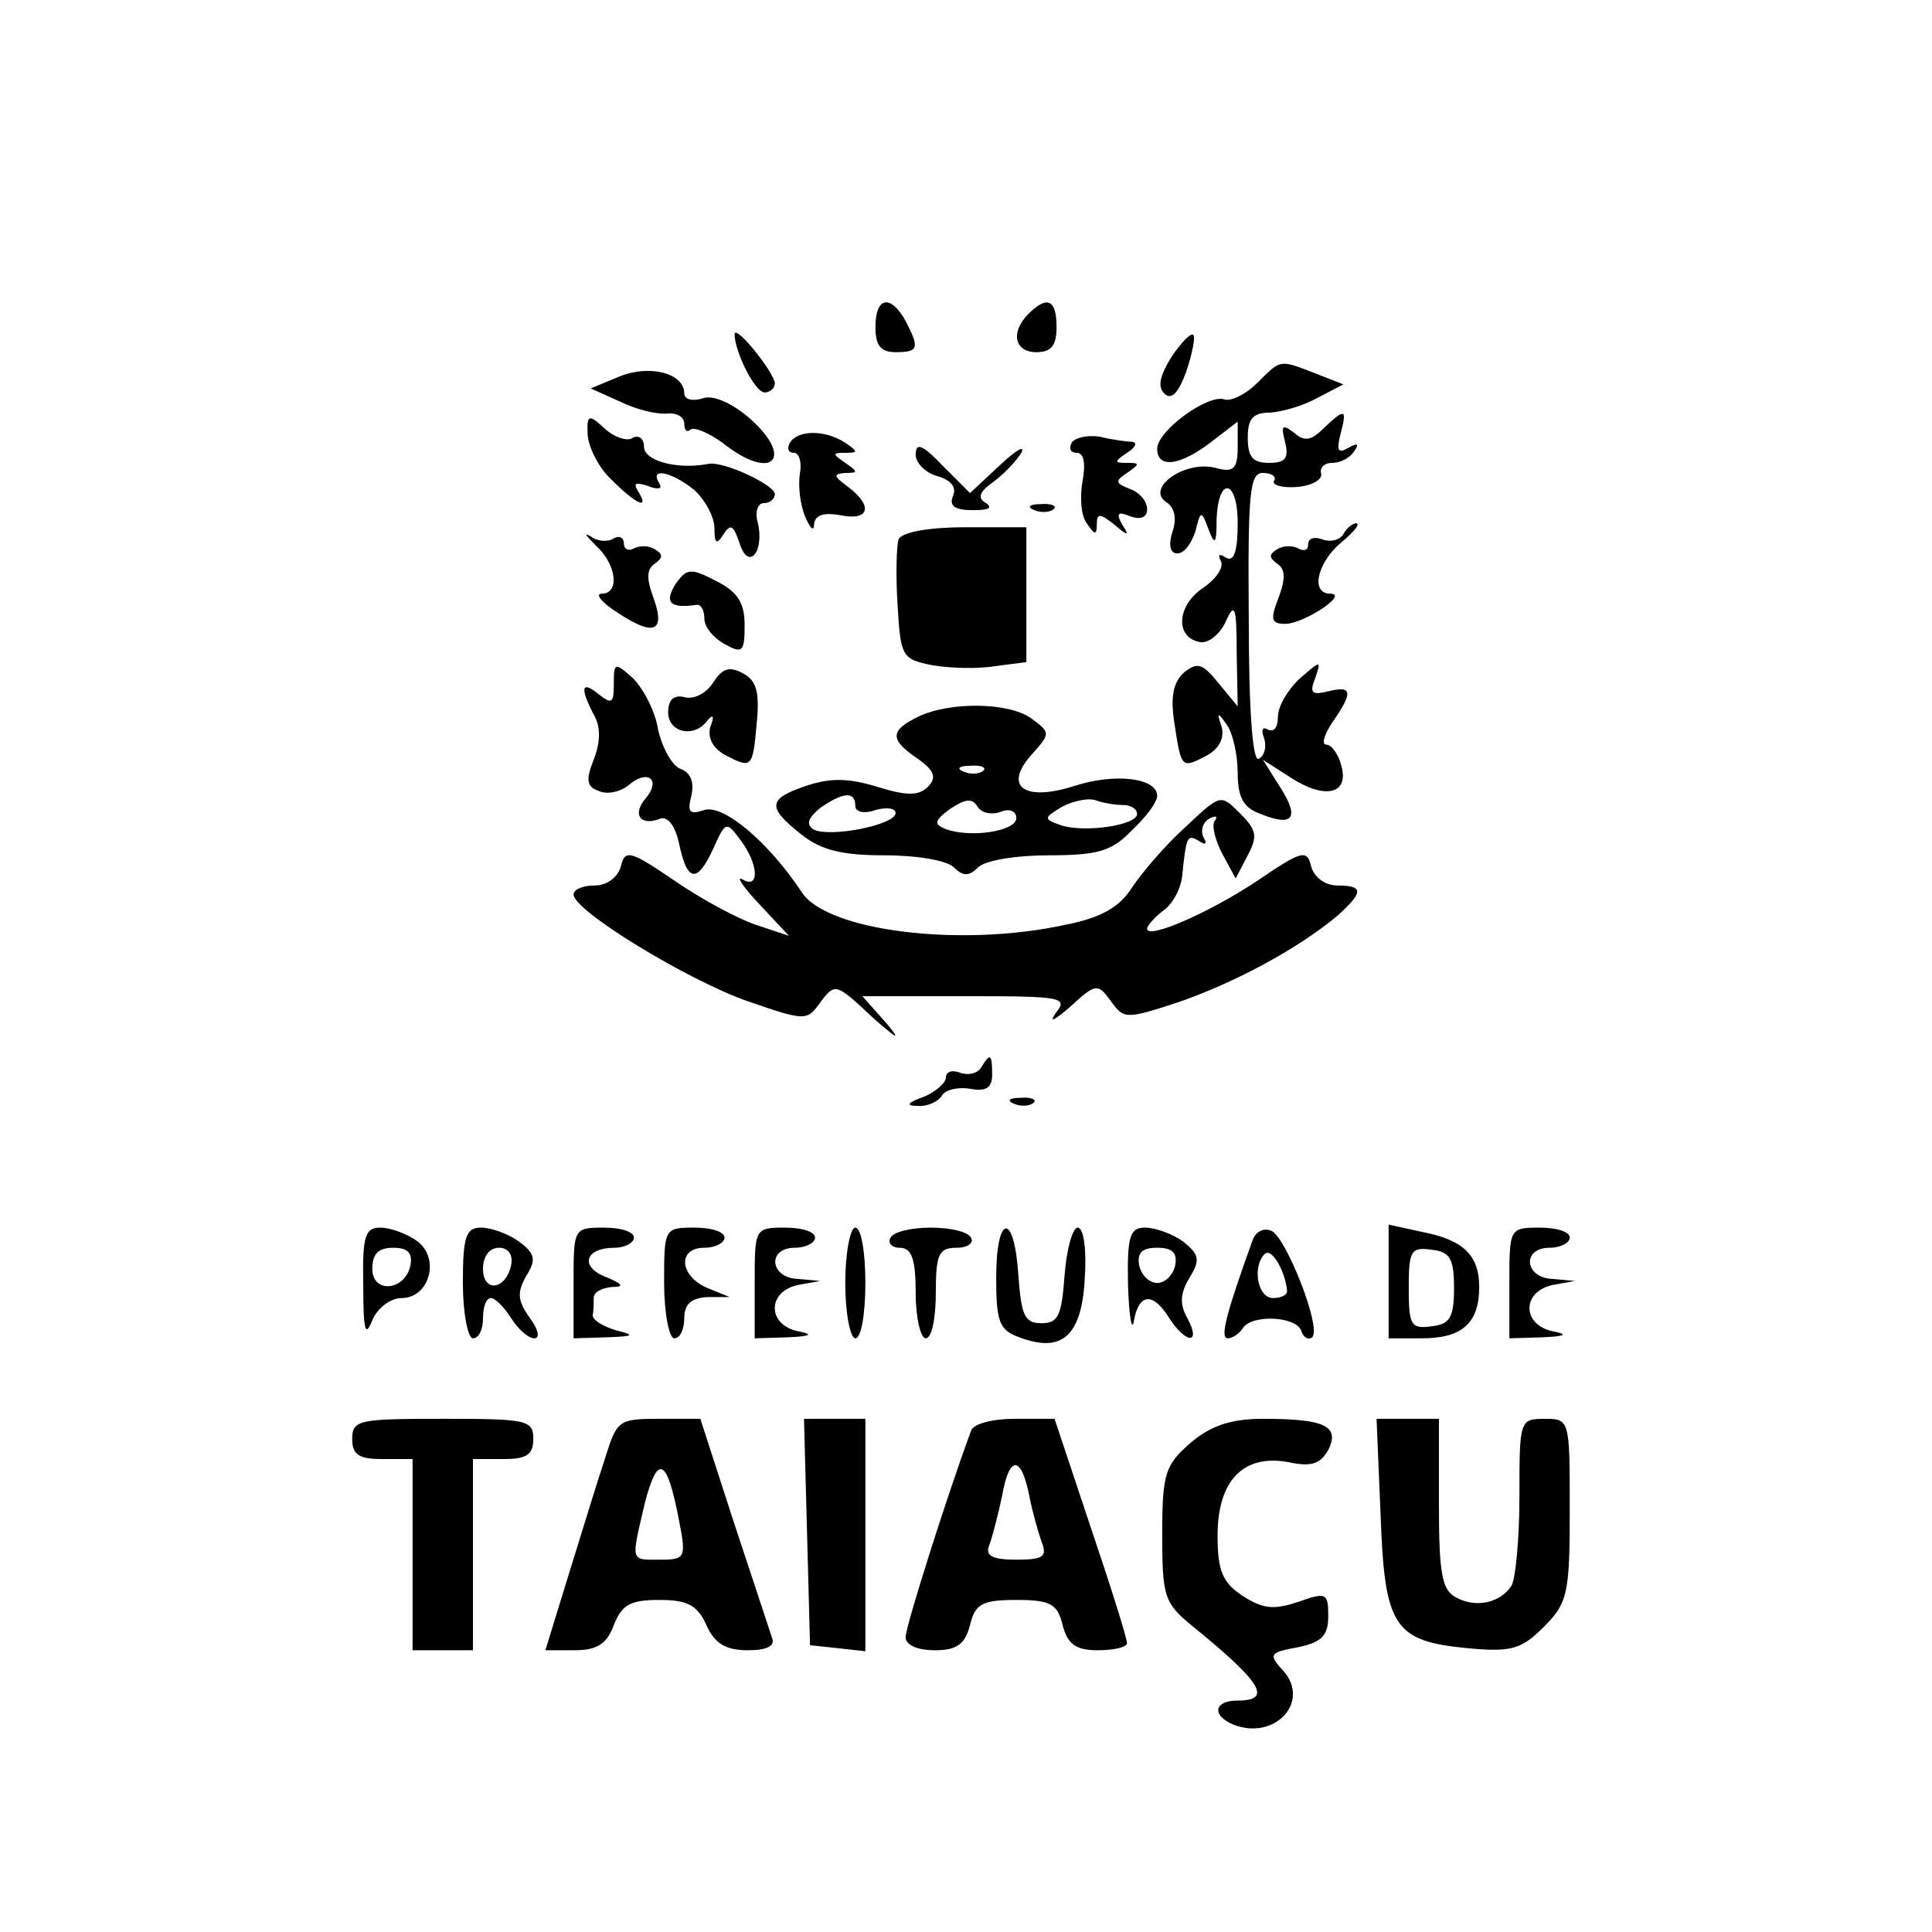 <?xml version="1.0" standalone="no"?>
<!DOCTYPE svg PUBLIC "-//W3C//DTD SVG 20010904//EN"
 "http://www.w3.org/TR/2001/REC-SVG-20010904/DTD/svg10.dtd">
<svg version="1.0" xmlns="http://www.w3.org/2000/svg"
 width="192pt" height="192pt" viewBox="0 0 192 192"
 preserveAspectRatio="xMidYMid meet">

<g transform="translate(0,192) scale(0.1,-0.1)"
fill="#000000" stroke="none">
<path d="M870 1595 c0 -18 5 -25 20 -25 23 0 24 4 10 31 -15 27 -30 24 -30 -6z"/>
<path d="M1022 1608 c-18 -18 -14 -38 8 -38 15 0 20 7 20 25 0 27 -9 32 -28
13z"/>
<path d="M730 1588 c0 -17 20 -58 30 -58 5 0 10 4 10 9 0 10 -39 59 -40 49z"/>
<path d="M1164 1565 c-11 -18 -14 -29 -7 -36 7 -7 14 0 22 22 6 18 9 34 7 36
-2 3 -12 -7 -22 -22z"/>
<path d="M616 1546 l-29 -12 29 -13 c16 -8 37 -13 47 -12 9 1 17 -3 17 -10 0
-7 3 -9 6 -6 4 3 18 -3 32 -13 50 -40 73 -15 25 26 -17 14 -35 22 -45 18 -10
-3 -18 -1 -18 5 0 20 -34 29 -64 17z"/>
<path d="M1249 1539 c-11 -11 -26 -18 -32 -16 -16 6 -67 -31 -67 -49 0 -20 23
-17 54 7 l26 20 0 -25 c0 -22 -4 -26 -22 -21 -30 8 -70 -20 -49 -34 8 -5 11
-16 6 -30 -4 -13 -2 -21 5 -21 7 0 14 10 18 22 5 21 6 21 13 2 6 -16 8 -15 8
8 1 45 21 43 21 -2 0 -29 -4 -39 -12 -34 -6 4 -8 3 -5 -3 4 -6 -4 -18 -17 -27
-26 -17 -29 -49 -4 -54 8 -2 20 7 26 20 9 20 11 16 11 -31 l1 -53 -19 23 c-16
20 -21 21 -34 11 -11 -10 -14 -24 -10 -50 7 -46 7 -46 32 -33 13 7 18 18 15
29 -5 14 -4 15 5 2 6 -8 11 -30 11 -48 0 -25 6 -35 23 -41 32 -13 39 -4 19 27
l-17 27 28 -18 c34 -22 58 -16 50 12 -3 12 -10 21 -15 21 -5 0 -2 10 6 22 21
30 20 37 -4 31 -16 -4 -19 -2 -13 13 6 18 6 18 -15 0 -12 -11 -22 -28 -22 -38
0 -11 -4 -16 -10 -13 -5 3 -7 0 -4 -8 3 -8 1 -18 -5 -21 -6 -4 -10 46 -10 139
-1 126 1 145 14 145 9 0 14 -4 11 -8 -2 -4 8 -7 22 -6 15 1 26 7 25 13 -2 6 3
11 11 11 8 0 18 5 22 12 5 7 3 8 -6 3 -10 -6 -12 -3 -8 13 7 26 5 27 -17 6
-12 -12 -19 -13 -29 -4 -12 9 -13 7 -9 -9 4 -16 1 -21 -16 -21 -16 0 -21 6
-21 25 0 19 5 25 23 25 12 1 33 7 47 15 l25 13 -28 11 c-36 14 -34 14 -58 -10z"/>
<path d="M584 1488 c1 -13 11 -33 24 -45 25 -25 38 -30 26 -11 -5 8 -2 9 10 5
10 -4 15 -3 11 3 -10 16 13 11 35 -7 11 -10 20 -27 20 -38 0 -15 2 -17 9 -6 7
11 10 9 16 -9 9 -28 25 -8 18 21 -3 10 0 19 6 19 6 0 11 4 11 9 0 9 -51 33
-66 30 -31 -6 -64 3 -64 17 0 8 -5 12 -11 9 -5 -4 -18 0 -28 9 -16 15 -18 14
-17 -6z"/>
<path d="M785 1480 c-3 -5 -2 -10 4 -10 5 0 8 -9 6 -20 -2 -12 0 -31 5 -43 5
-12 9 -16 9 -8 1 9 9 12 26 9 29 -6 33 9 8 28 -15 11 -15 13 -3 14 13 0 13 1
0 10 -13 9 -13 10 0 10 13 0 13 1 0 10 -20 13 -47 13 -55 0z"/>
<path d="M1065 1480 c-3 -6 -1 -10 5 -10 7 0 9 -10 6 -27 -3 -16 -2 -35 4 -43
8 -12 10 -12 10 -1 0 11 3 11 17 0 14 -12 16 -12 8 0 -6 11 -4 13 8 8 11 -4
17 -1 17 7 0 8 -8 17 -17 20 -15 6 -15 8 -3 16 13 9 13 10 0 10 -13 0 -13 1 0
10 8 5 11 10 5 11 -5 0 -20 2 -32 5 -12 2 -25 -1 -28 -6z"/>
<path d="M910 1468 c0 -8 10 -18 21 -21 14 -4 20 -11 16 -20 -4 -10 2 -14 20
-14 15 0 20 2 13 7 -9 5 -7 11 7 21 11 8 23 21 28 29 4 8 -5 3 -21 -12 l-30
-28 -27 27 c-20 21 -27 24 -27 11z"/>
<path d="M1028 1413 c7 -3 16 -2 19 1 4 3 -2 6 -13 5 -11 0 -14 -3 -6 -6z"/>
<path d="M592 1378 c21 -19 24 -48 6 -48 -7 0 0 -9 16 -19 36 -24 48 -19 35
16 -7 19 -6 28 2 33 8 6 8 9 0 14 -6 4 -15 4 -21 1 -5 -3 -10 -1 -10 5 0 6 -5
8 -10 5 -6 -4 -17 -3 -23 2 -7 4 -5 1 5 -9z"/>
<path d="M893 1384 c-2 -6 -3 -35 -1 -65 3 -51 4 -54 34 -60 17 -3 45 -4 63
-1 l31 4 0 67 0 67 -61 0 c-37 0 -63 -5 -66 -12z"/>
<path d="M1335 1389 c-4 -6 -13 -8 -21 -5 -8 3 -14 1 -14 -5 0 -6 -4 -7 -10
-4 -5 3 -15 3 -21 -1 -8 -5 -8 -8 0 -14 8 -5 9 -14 2 -33 -9 -23 -8 -27 7 -27
19 1 63 30 44 30 -20 0 -13 31 11 51 12 10 19 18 15 19 -4 0 -10 -5 -13 -11z"/>
<path d="M671 1339 c-11 -18 -5 -24 22 -20 4 0 7 -6 7 -14 0 -8 9 -19 20 -25
18 -10 20 -8 20 19 0 22 -7 33 -29 44 -25 13 -29 12 -40 -4z"/>
<path d="M610 1240 c0 -19 -2 -20 -15 -10 -17 14 -19 7 -5 -20 7 -12 7 -27 0
-45 -8 -20 -7 -27 5 -31 8 -4 22 -1 30 6 19 16 32 5 17 -13 -14 -16 -6 -28 13
-21 8 4 16 -6 20 -25 8 -38 18 -39 34 -4 12 27 13 27 27 8 18 -24 19 -49 2
-39 -7 4 0 -7 17 -25 l29 -31 -33 11 c-18 6 -55 26 -81 44 -44 30 -49 31 -53
14 -3 -11 -14 -19 -26 -19 -12 0 -21 -4 -21 -9 0 -16 113 -85 173 -106 58 -20
59 -20 73 0 14 18 15 18 51 -16 25 -22 29 -24 14 -6 l-24 27 102 0 c97 0 103
-1 90 -17 -7 -10 -1 -7 14 6 26 24 28 24 41 6 13 -18 15 -18 67 -1 55 19 117
52 157 85 27 24 28 31 1 31 -12 0 -23 8 -26 19 -4 17 -9 16 -53 -14 -48 -32
-110 -59 -110 -48 0 3 7 11 16 18 9 6 18 22 19 36 4 39 5 40 17 33 6 -4 8 -3
4 4 -3 6 -1 14 5 18 7 4 10 3 6 -2 -3 -5 1 -20 8 -33 l13 -24 12 23 c10 19 9
25 -8 42 -19 19 -19 19 -54 -14 -20 -18 -43 -45 -53 -60 -12 -19 -30 -30 -66
-37 -105 -23 -237 -6 -262 32 -33 50 -78 88 -97 82 -15 -5 -17 -2 -13 14 3 13
0 23 -11 27 -8 3 -18 21 -22 39 -3 19 -15 41 -25 51 -18 16 -19 16 -19 -6z"/>
<path d="M709 1242 c-7 -11 -19 -17 -28 -15 -11 3 -17 -2 -17 -15 0 -20 26
-26 39 -8 6 7 7 4 3 -6 -3 -11 2 -21 14 -28 27 -14 28 -14 32 31 3 31 0 43
-14 50 -13 7 -20 5 -29 -9z"/>
<path d="M913 1208 c-29 -14 -29 -23 -1 -42 17 -12 19 -19 10 -28 -9 -9 -21
-9 -50 0 -29 9 -47 9 -71 1 -38 -13 -39 -21 -5 -48 20 -16 41 -21 83 -21 32 0
62 -5 69 -12 9 -9 15 -9 24 0 7 7 38 12 70 12 49 0 63 4 83 25 14 13 25 28 25
34 0 18 -42 23 -82 10 -50 -16 -72 -1 -42 32 18 20 18 21 -1 35 -22 16 -80 17
-112 2z m64 -54 c-3 -3 -12 -4 -19 -1 -8 3 -5 6 6 6 11 1 17 -2 13 -5z m-127
-35 c0 -6 9 -8 20 -4 11 3 20 2 20 -3 0 -12 -67 -25 -82 -16 -7 5 -5 11 7 21
23 16 35 17 35 2z m144 -6 c9 4 16 1 16 -6 0 -13 -45 -20 -70 -11 -12 5 -12 8
4 20 15 10 22 11 27 3 4 -7 14 -9 23 -6z m122 7 c8 0 14 -4 14 -9 0 -11 -52
-19 -76 -11 -17 6 -17 7 1 18 11 6 26 9 33 7 8 -3 20 -5 28 -5z"/>
<path d="M975 859 c-4 -6 -13 -8 -21 -5 -8 3 -14 1 -14 -5 0 -5 -10 -14 -22
-19 -17 -6 -18 -9 -6 -9 9 -1 20 4 24 10 3 6 16 9 28 7 16 -3 22 1 22 14 0 21
-2 22 -11 7z"/>
<path d="M1008 823 c7 -3 16 -2 19 1 4 3 -2 6 -13 5 -11 0 -14 -3 -6 -6z"/>
<path d="M361 643 c0 -45 2 -53 9 -35 5 12 18 22 29 22 28 0 39 40 15 57 -10
7 -26 13 -36 13 -15 0 -18 -8 -17 -57z m47 20 c-5 -26 -38 -29 -38 -4 0 15 6
21 21 21 14 0 19 -5 17 -17z"/>
<path d="M460 645 c0 -30 5 -55 10 -55 6 0 10 9 10 20 0 11 3 20 8 20 4 0 13
-9 20 -20 7 -11 17 -20 23 -20 6 0 4 9 -5 21 -12 17 -12 25 -3 41 10 16 9 22
-7 34 -11 8 -28 14 -38 14 -15 0 -18 -9 -18 -55z m48 18 c-5 -25 -28 -28 -28
-4 0 12 6 21 16 21 9 0 14 -7 12 -17z"/>
<path d="M570 645 l0 -55 33 1 c27 1 29 2 9 7 -13 4 -23 10 -23 15 1 4 1 12 1
17 0 6 8 10 18 11 13 0 11 3 -6 10 -26 10 -21 29 9 29 10 0 19 5 19 10 0 6
-13 10 -30 10 -30 0 -30 -1 -30 -55z"/>
<path d="M660 645 c0 -30 5 -55 10 -55 6 0 10 9 10 20 0 14 7 20 23 21 l22 0
-22 9 c-28 12 -30 40 -3 40 11 0 20 5 20 10 0 6 -13 10 -30 10 -30 0 -30 -1
-30 -55z"/>
<path d="M750 645 l0 -55 33 1 c23 1 26 3 10 6 -14 3 -23 12 -23 23 0 11 9 20
23 23 l22 4 -22 2 c-28 1 -31 31 -3 31 11 0 20 5 20 10 0 6 -13 10 -30 10 -30
0 -30 -1 -30 -55z"/>
<path d="M840 645 c0 -30 5 -55 10 -55 6 0 10 25 10 55 0 30 -4 55 -10 55 -5
0 -10 -25 -10 -55z"/>
<path d="M885 690 c-3 -5 1 -10 9 -10 12 0 16 -11 16 -45 0 -25 5 -45 10 -45
6 0 10 20 10 45 0 39 3 45 21 45 11 0 17 5 14 10 -3 6 -21 10 -40 10 -19 0
-37 -4 -40 -10z"/>
<path d="M990 650 c0 -43 3 -52 23 -59 42 -16 62 1 65 58 2 29 -1 51 -7 51 -5
0 -11 -21 -13 -47 -3 -40 -6 -48 -23 -48 -17 0 -20 8 -23 48 -4 63 -22 61 -22
-3z"/>
<path d="M1121 643 c1 -32 4 -48 6 -35 5 27 19 28 35 2 17 -26 32 -26 18 0 -8
14 -7 25 2 40 11 18 10 23 -6 36 -11 8 -28 14 -38 14 -15 0 -18 -8 -17 -57z
m47 20 c-2 -10 -10 -18 -18 -18 -8 0 -16 8 -18 18 -2 12 3 17 18 17 15 0 20
-5 18 -17z"/>
<path d="M1245 688 c-26 -72 -33 -98 -25 -98 5 0 12 5 15 10 9 14 52 12 58 -2
2 -7 7 -10 11 -7 10 9 -27 102 -41 106 -7 3 -15 -1 -18 -9z m34 -50 c1 -5 -6
-8 -14 -8 -15 0 -21 31 -8 44 7 6 20 -17 22 -36z"/>
<path d="M1380 646 l0 -56 33 0 c40 0 57 15 57 51 0 32 -16 47 -58 55 l-32 7
0 -57z m65 -6 c0 -29 -4 -36 -22 -38 -21 -3 -23 1 -23 38 0 37 2 41 23 38 18
-2 22 -9 22 -38z"/>
<path d="M1500 645 l0 -55 33 1 c23 1 26 3 10 6 -14 3 -23 12 -23 23 0 11 9
20 23 23 l22 4 -22 2 c-28 1 -31 31 -3 31 11 0 20 5 20 10 0 6 -13 10 -30 10
-30 0 -30 -1 -30 -55z"/>
<path d="M350 490 c0 -16 7 -20 30 -20 l30 0 0 -95 0 -95 30 0 30 0 0 95 0 95
30 0 c23 0 30 4 30 20 0 19 -7 20 -90 20 -83 0 -90 -1 -90 -20z"/>
<path d="M602 473 c-7 -21 -23 -73 -36 -115 l-24 -78 29 0 c22 0 32 6 39 25 8
20 16 25 45 25 28 0 38 -5 47 -25 8 -18 19 -25 41 -25 19 0 28 4 24 13 -2 6
-19 58 -38 115 l-33 102 -42 0 c-39 0 -41 -2 -52 -37z m73 -65 c7 -36 6 -38
-19 -38 -30 0 -29 -3 -15 57 13 49 22 44 34 -19z"/>
<path d="M802 398 l3 -113 28 -3 27 -3 0 115 0 116 -30 0 -31 0 3 -112z"/>
<path d="M965 498 c-23 -62 -65 -194 -65 -205 0 -8 12 -13 29 -13 22 0 30 6
35 25 5 21 12 25 46 25 34 0 41 -4 46 -25 5 -19 13 -25 35 -25 16 0 29 3 29 7
0 5 -16 56 -36 115 l-36 108 -39 0 c-23 0 -42 -5 -44 -12z m58 -65 c3 -16 9
-36 12 -45 6 -15 2 -18 -25 -18 -24 0 -31 4 -27 14 3 8 9 31 13 50 7 40 19 40
27 -1z"/>
<path d="M1183 486 c-25 -22 -28 -30 -28 -91 0 -62 2 -68 30 -91 69 -56 80
-74 45 -74 -24 0 -26 -15 -4 -24 41 -16 77 23 49 54 -15 16 -13 18 15 23 24 5
30 12 30 31 0 23 -2 24 -30 14 -24 -8 -35 -7 -55 6 -20 13 -25 25 -25 60 0 55
26 81 70 73 23 -5 32 -2 40 12 12 24 -4 31 -65 31 -32 0 -52 -7 -72 -24z"/>
<path d="M1372 415 c4 -112 13 -126 87 -133 43 -4 53 -1 75 21 24 24 26 33 26
117 0 89 0 90 -25 90 -25 0 -25 -2 -25 -77 0 -43 -4 -83 -8 -89 -11 -17 -35
-22 -54 -12 -15 7 -18 23 -18 93 l0 85 -31 0 -31 0 4 -95z"/>
</g>
</svg>

